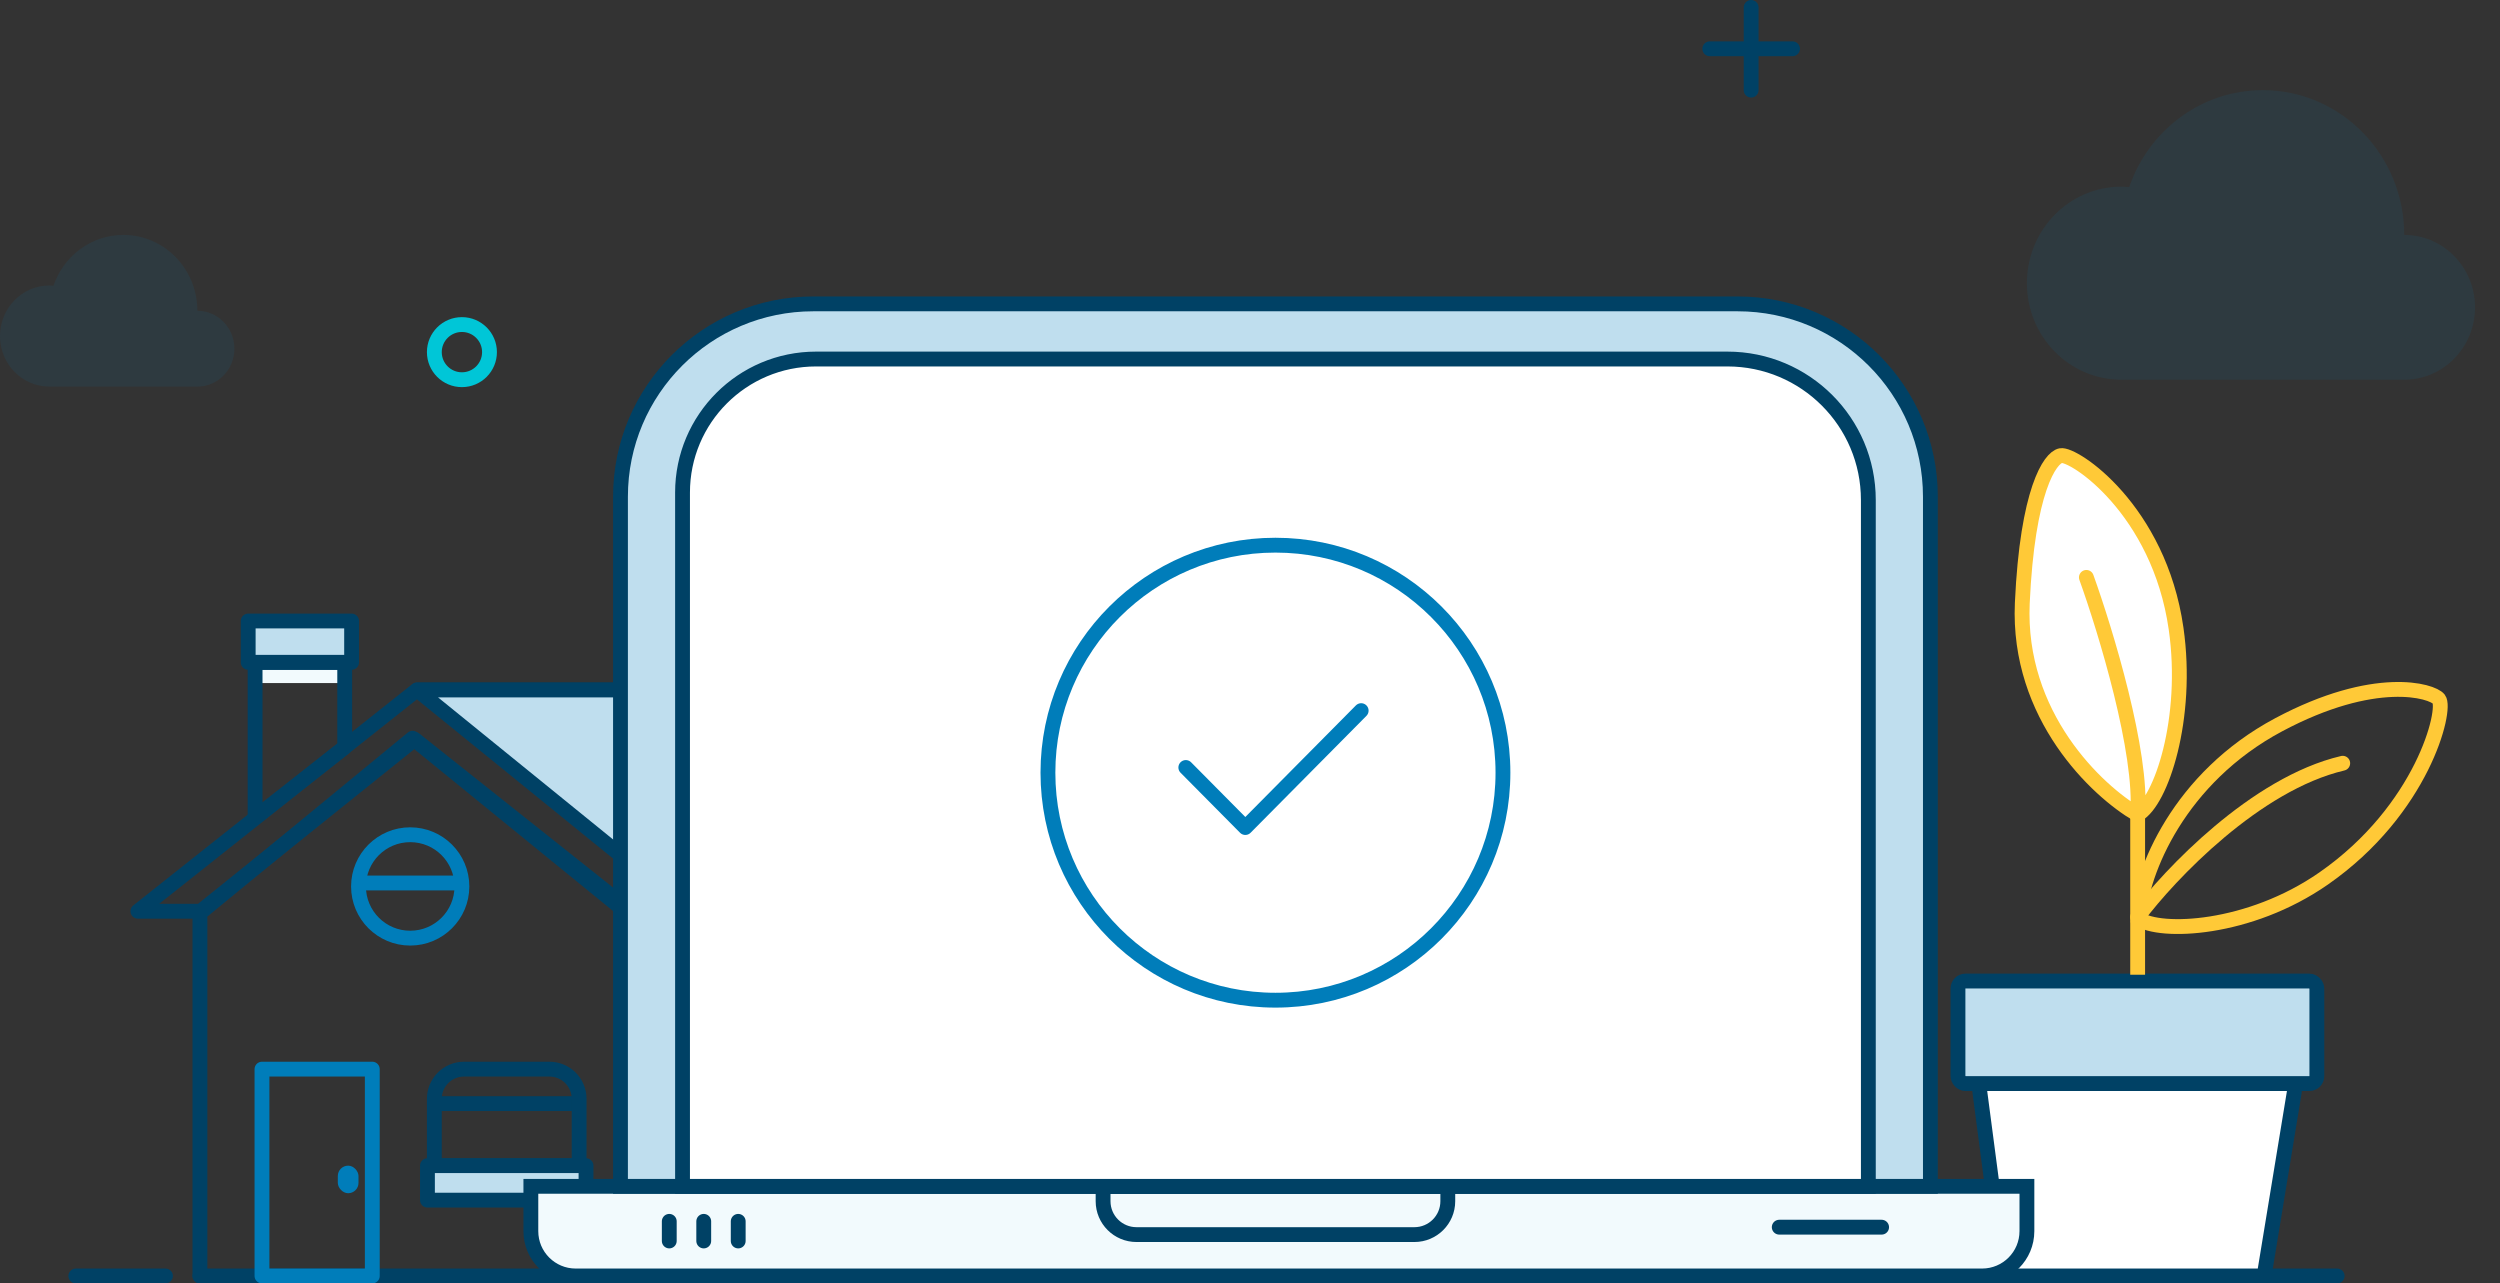 <svg width="337" height="173" viewBox="0 0 337 173" fill="none" xmlns="http://www.w3.org/2000/svg">
<rect x="0" y="0" width="337" height="173" fill="#333333" stroke="none"/>
<path d="M315.049 172L26.951 172" stroke="#004165" stroke-width="2" stroke-linecap="round" stroke-linejoin="round"/>
<path d="M22.304 172H10.223" stroke="#004165" stroke-width="2" stroke-linecap="round" stroke-linejoin="round"/>
<path d="M58.549 148.766H78.065" stroke="#004165" stroke-width="2"/>
<path d="M121.745 123.674H84.571V125.533H121.745V123.674Z" fill="#F2FAFD"/>
<path d="M122.073 123.124V136.685M27.041 122.835H18.587L56.192 93.005H90.007L127.321 122.835H85.052L55.9 99.666L27.041 122.835Z" stroke="#004165" stroke-width="2" stroke-linecap="round" stroke-linejoin="round"/>
<path d="M89.921 93.005H56.225L92.866 122.745H127.321L89.921 93.005Z" fill="#BFDEEE" stroke="#004165" stroke-width="2" stroke-linecap="round" stroke-linejoin="round"/>
<path d="M50.185 144.12H35.315V172H50.185V144.12Z" stroke="#007DBA" stroke-width="2" stroke-linecap="round" stroke-linejoin="round"/>
<path d="M74.065 144.12H62.549C60.34 144.12 58.549 145.91 58.549 148.12V157.13H78.065V148.12C78.065 145.91 76.274 144.12 74.065 144.12Z" stroke="#004165" stroke-width="2" stroke-linecap="round" stroke-linejoin="round"/>
<path d="M26.951 172V123.085L55.616 99.511L84.571 123.085V172" stroke="#004165" stroke-width="2" stroke-linecap="round" stroke-linejoin="round"/>
<rect x="34.386" y="89.288" width="12.082" height="2.788" fill="#F2FAFD"/>
<rect x="33.456" y="83.712" width="13.94" height="5.576" fill="#BFDEEE" stroke="#004165" stroke-width="2" stroke-linecap="round" stroke-linejoin="round"/>
<rect x="57.62" y="157.13" width="21.375" height="4.647" fill="#BFDEEE" stroke="#004165" stroke-width="2" stroke-linecap="round" stroke-linejoin="round"/>
<path d="M34.386 89.288V110.198L46.467 100.728V89.288H34.386Z" stroke="#004165" stroke-width="2" stroke-linecap="round" stroke-linejoin="round"/>
<rect x="45.538" y="157.13" width="2.788" height="3.717" rx="1.394" fill="#007DBA"/>
<path d="M48.326 119.027L62.266 119.027" stroke="#007DBA" stroke-width="2"/>
<path d="M62.266 119.492C62.266 123.341 59.146 126.462 55.296 126.462C51.447 126.462 48.326 123.341 48.326 119.492C48.326 115.642 51.447 112.522 55.296 112.522C59.146 112.522 62.266 115.642 62.266 119.492Z" stroke="#007DBA" stroke-width="2" stroke-linecap="round" stroke-linejoin="round"/>
<path opacity="0.1" d="M26.605 41.891C26.605 36.247 22.138 31.669 16.63 31.669C12.274 31.669 8.573 34.527 7.213 38.514C7.028 38.496 6.843 38.484 6.654 38.484C2.978 38.484 0 41.533 0 45.299C0 49.064 2.978 52.114 6.654 52.114H26.61C29.364 52.114 31.598 49.827 31.598 47.003C31.593 44.179 29.36 41.891 26.605 41.891Z" fill="#007DBA"/>
<path d="M236.054 1V12.152" stroke="#004165" stroke-width="2" stroke-linecap="round" stroke-linejoin="round"/>
<path d="M241.63 6.576H230.478" stroke="#004165" stroke-width="2" stroke-linecap="round" stroke-linejoin="round"/>
<path fill-rule="evenodd" clip-rule="evenodd" d="M65.984 47.467C65.984 49.52 64.32 51.185 62.266 51.185C60.214 51.185 58.549 49.52 58.549 47.467C58.549 45.414 60.214 43.75 62.266 43.75C64.32 43.75 65.984 45.414 65.984 47.467Z" stroke="#00C6D7" stroke-width="2" stroke-linecap="round" stroke-linejoin="round"/>
<path d="M266.871 147.109C266.793 146.51 267.259 145.978 267.863 145.978H308.295C308.912 145.978 309.382 146.532 309.282 147.14L305.335 171.162C305.256 171.645 304.838 172 304.349 172H271.02C270.518 172 270.094 171.628 270.029 171.13L266.871 147.109Z" fill="white" stroke="#004165" stroke-width="2" stroke-linecap="round"/>
<rect x="263.935" y="132.245" width="48.377" height="13.822" rx="1" fill="#BFDEEE" stroke="#004165" stroke-width="2" stroke-linecap="round"/>
<path d="M289.155 109.796C289.155 109.243 288.707 108.796 288.155 108.796C287.602 108.796 287.155 109.243 287.155 109.796H289.155ZM289.155 131.393V109.796H287.155V131.393H289.155Z" fill="#FFC937"/>
<path d="M272.605 81.288C271.914 96.492 282.684 106.628 288.155 109.796C291.322 108.068 295.066 96.838 293.338 84.743C291.038 68.64 279.516 61.073 277.788 61.419C276.349 61.707 273.296 66.084 272.605 81.288Z" fill="white"/>
<path d="M288.155 109.796C282.684 106.628 271.914 96.492 272.605 81.288C273.296 66.084 276.349 61.707 277.788 61.419C279.516 61.073 291.038 68.64 293.338 84.743C295.066 96.838 291.322 108.068 288.155 109.796ZM288.155 109.796C288.846 101.502 283.836 85.031 281.244 77.832" stroke="#FFC937" stroke-width="2" stroke-linecap="round"/>
<path d="M307.16 97.701C293.731 104.864 288.612 117.527 288.236 123.838C291.202 125.894 303.174 125.406 313.207 118.434C326.565 109.152 329.841 95.635 328.757 94.246C327.853 93.089 320.118 90.791 307.16 97.701Z" stroke="#FFC937" stroke-width="2" stroke-linecap="round"/>
<path d="M288.155 123.618C292.474 117.859 304.05 105.649 315.799 102.885" stroke="#FFC937" stroke-width="2" stroke-linecap="round"/>
<path d="M264.864 159.918H79.924H71.56V165.959C71.56 169.295 74.264 172 77.6 172H79.924H264.864H267.187C270.524 172 273.228 169.295 273.228 165.959V159.918H264.864Z" fill="#F2FAFD"/>
<path d="M79.924 159.918H273.228V165.959C273.228 169.295 270.524 172 267.187 172H79.924M264.864 159.918H71.56V165.959C71.56 169.295 74.264 172 77.6 172H264.864" stroke="#004165" stroke-width="2"/>
<path d="M148.696 159.918H195.163V161.924C195.163 164.409 193.148 166.424 190.663 166.424H153.196C150.71 166.424 148.696 164.409 148.696 161.924V159.918Z" stroke="#004165" stroke-width="2"/>
<line x1="90.217" y1="164.636" x2="90.217" y2="167.283" stroke="#004165" stroke-width="2" stroke-linecap="round" stroke-linejoin="round"/>
<line x1="94.864" y1="164.636" x2="94.864" y2="167.283" stroke="#004165" stroke-width="2" stroke-linecap="round" stroke-linejoin="round"/>
<line x1="99.511" y1="164.636" x2="99.511" y2="167.283" stroke="#004165" stroke-width="2" stroke-linecap="round" stroke-linejoin="round"/>
<line x1="239.842" y1="165.424" x2="253.641" y2="165.424" stroke="#004165" stroke-width="2" stroke-linecap="round" stroke-linejoin="round"/>
<path d="M83.641 66.962C83.641 52.603 95.282 40.962 109.641 40.962H234.217C248.577 40.962 260.217 52.603 260.217 66.962V159.918H83.641V66.962Z" fill="#BFDEEE" stroke="#004165" stroke-width="2"/>
<path d="M92.005 66.397C92.005 56.456 100.064 48.397 110.005 48.397H232.853C243.347 48.397 251.853 56.903 251.853 67.397V159.918H92.005V66.397Z" fill="white" stroke="#004165" stroke-width="2"/>
<path fill-rule="evenodd" clip-rule="evenodd" d="M141.261 104.158C141.261 87.221 154.992 73.489 171.929 73.489C188.866 73.489 202.598 87.221 202.598 104.158C202.598 121.095 188.866 134.826 171.929 134.826C154.992 134.826 141.261 121.095 141.261 104.158Z" fill="white" stroke="#007DBA" stroke-width="2" stroke-linecap="round" stroke-linejoin="round"/>
<path d="M159.848 103.458L167.869 111.552L183.485 95.793" stroke="#007DBA" stroke-width="2" stroke-linecap="round" stroke-linejoin="round"/>
<path opacity="0.1" d="M324.092 31.669C324.092 20.894 315.551 12.152 305.02 12.152C296.694 12.152 289.618 17.609 287.018 25.22C286.664 25.188 286.31 25.163 285.948 25.163C278.922 25.163 273.228 30.985 273.228 38.174C273.228 45.362 278.922 51.185 285.948 51.185H324.1C329.366 51.185 333.636 46.818 333.636 41.427C333.628 36.035 329.357 31.669 324.092 31.669Z" fill="#007DBA"/>
</svg>
